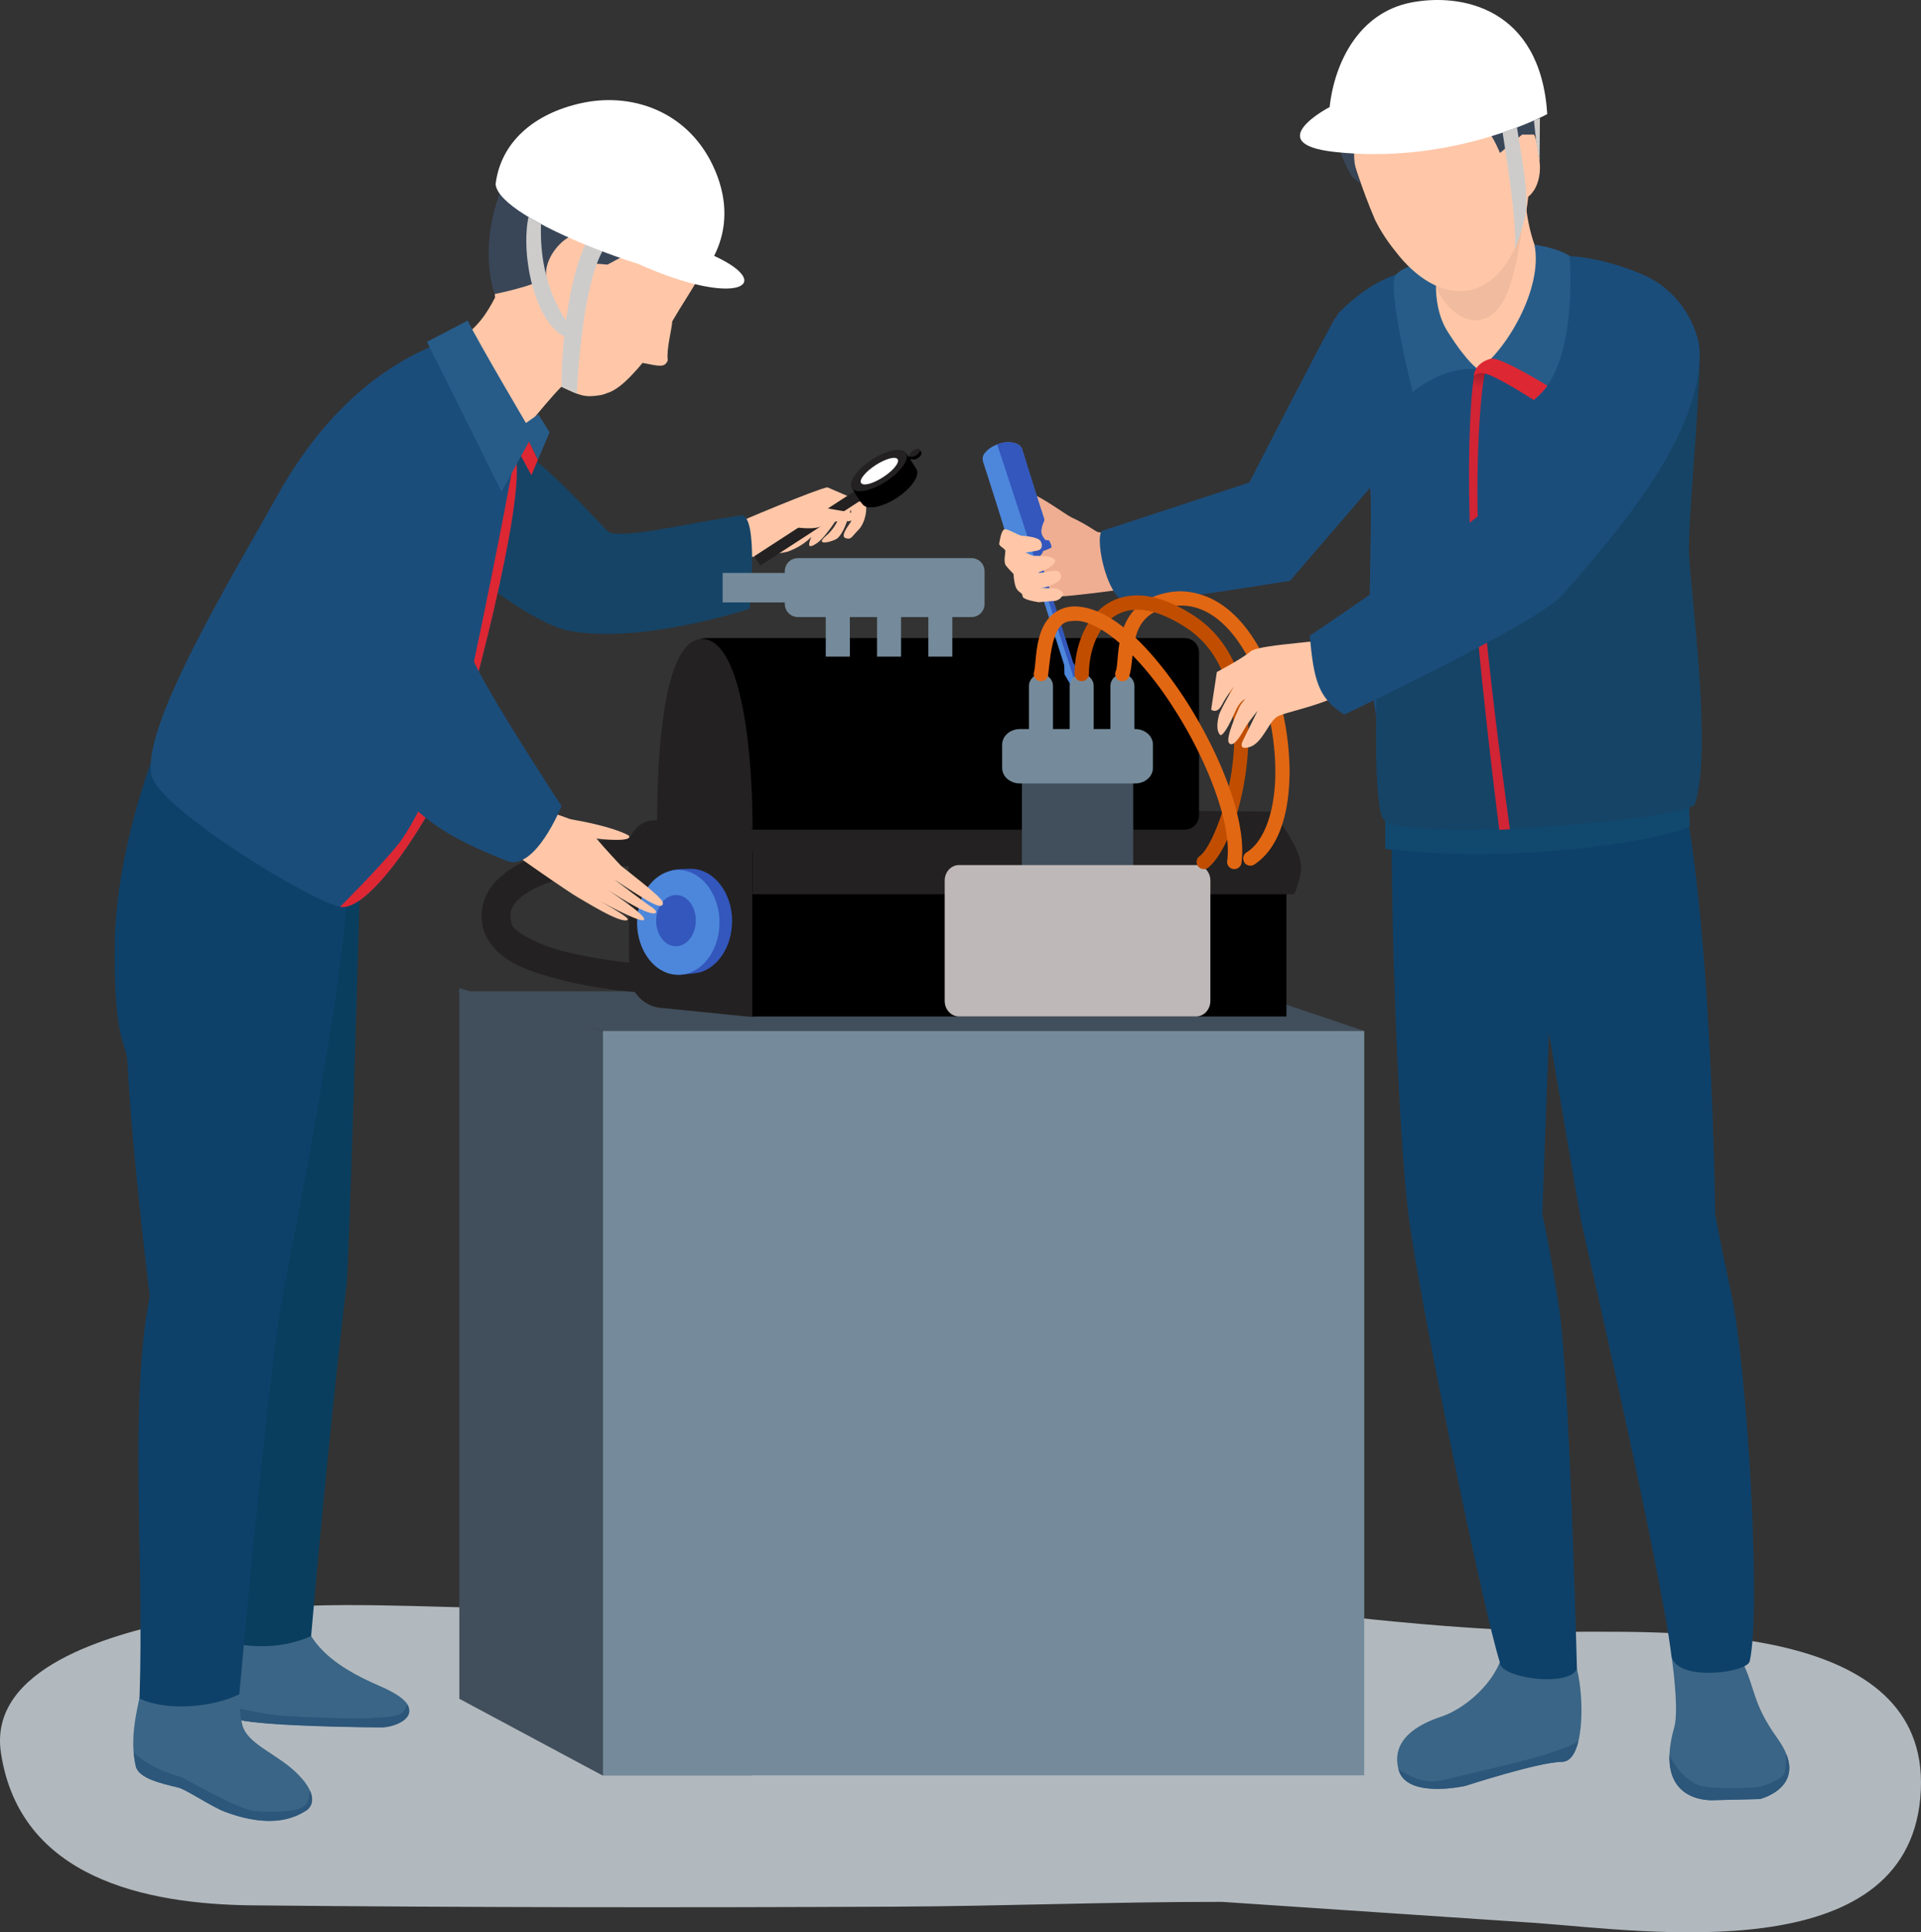 <svg id="_レイヤー_1" xmlns="http://www.w3.org/2000/svg" viewBox="0 0 249.08 250.52"><rect x="0" y="0" width="249.08" height="250.52" fill="#333333" stroke="none"/><defs><linearGradient id="_名称未設定グラデーション_11" x1="191.58" y1="50.13" x2="192.03" y2="47.58" gradientUnits="userSpaceOnUse"><stop offset="0" stop-opacity="0"/><stop offset="1"/></linearGradient><style>.cls-4{fill:#fff}.cls-5{fill:#ffc7a8}.cls-7{fill:#cdcccb}.cls-10{fill:#dd2733}.cls-11{fill:#e26713}.cls-13{fill:#164466}.cls-14{fill:#232121}.cls-15{fill:#414e5b}.cls-17{fill:#0e4169}.cls-18{fill:#1b4d7b}.cls-19{fill:#275c89}.cls-20{fill:#2c567a}.cls-21{fill:#3a6586}.cls-22{fill:#3357bc}.cls-23{fill:#394658}.cls-24{fill:#758b9b}.cls-25{fill:#4d87db}</style></defs><path d="M199.26 249.31c14.52 1.08 47.72 5.95 49.73-16.21 2.04-22.4-30.55-21.55-44.66-21.55-17.16 0-39.55-3.17-39.55-3.17-33.16 0-66.39.61-99.54.12-2.46-.04-4.91-.1-7.35-.17-11.9-.33-23.63-.72-35.43 1.89-7.9 1.74-24.01 5.94-22.34 17.02 2.44 16.21 18.68 19.64 32.61 19.78 27.81.28 55.62.3 83.43.17 14.11-.07 28.2-.64 42.31-.62" fill="#d2dae1" opacity=".8"/><path class="cls-21" d="M28.42 205.14c1.04 2.93.29 6.06-.12 10-.4 3.94-1.32 6.91 2.64 7.82 3.96.89 18.69.98 18.69.98s7.88-1.77-.33-5.33c-6.38-2.75-11.1-6.21-10.55-13.69.11-1.47-10.32.22-10.32.22z"/><path class="cls-20" d="M52.83 220.99c-.11.28-.28.61-.54.93-.62.77-2.57.66-4.02.83-1.45.17-9.62-.17-11.41-.29-1.61-.11-5.94-.77-8.79-1.81.31 1.11 1.11 1.92 2.85 2.32 3.96.89 17.47.98 18.69.98s4.37-.98 3.21-2.95z"/><path class="cls-21" d="M222.36 233.38l5.82-.14s6.76-1.62 2.3-7.85c-3.33-4.65-2.8-6.38-4.6-10.01-1.08-2.19-9.17-.84-9.17-.84s1.05 7.02.38 9.37c-2.93 10.26 5.28 9.47 5.28 9.47z"/><path class="cls-17" d="M195.09 97.76c.12 3.87 9.96 60.75 9.96 60.75s10.38 45.25 11.65 56.03c.42 3.57 9.82 2.37 10.17.84 1.5-6.51-.27-37.93-2.46-48.05-1.38-6.35-2.02-9.95-2.02-9.95s-.51-49.55-6.37-61.94l-20.92 2.32z"/><path class="cls-21" d="M194.85 214.35c-.97 3.91-5.03 7.23-7.96 8.2-2.94.97-6.55 2.91-5.57 6.81.98 3.91 8.66 2.17 8.66 2.17s9.61-3.12 12.54-3.12 2.93-8.14 1.95-12.04c-.98-3.91-9.62-2.02-9.62-2.02z"/><path class="cls-17" d="M180.61 97.1c-.66 16.15.67 49.67 2 60.29s9.64 51.12 11.86 58.11c-.13 2.01 8.86 3.33 10 .88 0 0-.96-37.69-2.28-46.52s-2.22-12.48-2.22-12.48l2.28-61.18-21.63.9z"/><path d="M179.62 106.42v3.65s7.6.88 14.49.66c14.55-.46 23.67-2.8 25-3.58l-.14-4.1-39.34 3.36z" fill="#11486e"/><path class="cls-5" d="M94.63 68.22c.96-.49 11.25-4.82 12.65-5.04 0 0 4.57 1.94 4.89 2.18.33.24.13 2.32-.86 3.33-.99 1.02-.94 1.3-1.68 1.07-.72-.23.38-1.6.66-2.06.27-.45.01-1.64.01-1.64s-.7 2.87-1.71 3.72c-.55.46-3.13 1.09-1.48-.31 1.48-1.24 1.88-2.96 1.88-2.96s-1.84 3.07-3.04 3.89c-1.19.82-1.24.34-.73-.83.5-1.17 1.6-2.95 1.6-2.95s-.33 3.24-4.6 4.87c-.8.31-8.61 1.16-8.61 1.16l1.01-4.42z"/><path class="cls-14" transform="rotate(-32.99 105.015 68.287)" d="M96.88 67.57h16.23v1.44H96.88z"/><path d="M117.48 58.72l1.38 2.13c.42.85-.7 2.47-2.58 3.7-1.88 1.22-3.82 1.59-4.42.86s-1.38-2.12-1.38-2.12l7.02-4.56z"/><path transform="rotate(-33.18 118.005 59.367)" d="M117.62 59.14h.79v.44h-.79z"/><path d="M117.94 59.07l.28-.18c.08-.1.18-.2.32-.28.13-.09.26-.14.38-.18l.29-.18.24.38c.12.18-.07.52-.42.75-.35.23-.74.26-.86.08l-.07-.11-.18-.27z"/><path class="cls-14" d="M117.97 59.12c.11.18.49.13.84-.1.35-.22.54-.55.42-.72-.11-.18-.49-.13-.84.1s-.54.55-.43.73zm-7.51 4.16c.51.78 2.49.4 4.43-.86 1.94-1.26 3.1-2.91 2.59-3.69-.51-.78-2.49-.4-4.43.86-1.94 1.26-3.09 2.91-2.59 3.7z"/><path class="cls-4" d="M111.65 62.62c.28.43 1.56.09 2.87-.77 1.31-.85 2.15-1.89 1.87-2.31-.27-.43-1.56-.08-2.87.77s-2.15 1.89-1.87 2.31z"/><path class="cls-5" d="M100.16 67.66c1.3.54 5.07 1.22 6.35.56 1.27-.66 2.91-.8 3.4-.65.48.15 1.63-.94-.02-1.21-1.65-.26-5.27-1.01-7.52-1.07-2.24-.05-2.22 2.36-2.22 2.36z"/><path class="cls-13" d="M60.02 54.67c7.61.67 18.22 14.18 19.09 14.4 2.49.62 9.33-1.09 16.92-2.25 2.42-.37 1.16 12.1 1.16 12.1s-13.77 4.61-23.36 2.87c-4.43-.8-13.47-7.55-15.53-10.56-5.08-7.42-8.96-17.5 1.71-16.56z"/><path class="cls-5" d="M91.88 31.03c-.02-.31-.86-1.4-1.25-2.03-1.27-7.65-15.99-16.62-21.78-6.66-3.98 6.84-4.98 12.19-4.66 16.23-1 1.94-2.29 4.01-4.81 5.54l-3.61 2.21 6.92 7-.33.17 3.21 5.28s5.03-6.45 7.22-8.63c2.5 1.2 3.04 1.4 5 1.1.31-.05.63-.15.95-.28 1.09-.34 2.23-1.29 3.45-2.63.37-.39.74-.81 1.12-1.28 1.31.21 2.68.69 3.08.01.08-.08.15-.19.19-.33-.18-1.54.53-4 .58-5.04.03-.06.06-.11.09-.17 2.34-4.06 4.86-6.92 4.63-10.49z"/><path class="cls-23" d="M72.54 17.17c2.24-1.3 5.07-2.54 10.09.05 4.87 2.52 7.74 4.85 9.23 9.81.77 2.52-1.29 4.04-1.29 4.04s-2.24-3.18-3.57-3.46c-1.32-.27-.29 2.48-2.95 3.88-2.24 1.17-5.29 2.82-5.29 2.82s-5.91-.71-6.84.88c-.92 1.59-7.77 2.93-7.77 2.93s-1.75-4.39-.04-10.87c2.54-9.62 7.89-9.75 8.43-10.08z"/><path d="M46.81 109.29c-.35 14.57-1.6 55.12-1.86 57.2-2.36 19.53-4.61 45.63-4.61 45.63-3.75 1.65-7.81 1.64-12.08.51 0 0-4.7-33.65-.37-47.63 1.31-4.25-4.96-45.89-4.96-45.89l23.87-9.82z" fill="#0a3e5e"/><path class="cls-21" d="M18.71 216.78c-.37 3.28-2.16 7.7-1.11 12.21.36 1.56 3.22 2.22 5.55 2.78.96.23 4.31 2.49 6.02 3.13 6.24 2.34 9.24.61 10.41-.09 1.18-.7 1.54-2.43-1.25-5.08-2.39-2.26-5.81-3.5-6.74-5.63-.93-2.12-.44-8.77-.44-8.77l-12.44 1.45z"/><path class="cls-17" d="M45.6 106.78c-.35 14.56-3.11 31.08-8.88 60.84-1.92 9.87-5.69 52.03-5.69 52.03-3.47 1.73-9.48 2.23-12.94.55.64-18.84-1.41-37.93 1.33-52.19 0 0-2.28-18.16-2.89-30.21-.14-2.78-1.8-2.65-1.65-15.4s5.56-25.86 5.56-25.86l25.15 10.23z"/><path class="cls-18" d="M59.72 43.6c-7.11 2-16.3 7.31-23.76 20.66-5.88 10.53-17.72 30.01-16.31 36.27.95 4.24 20.47 16.26 24.45 17.03 3.97.78 12.24-12.41 14.33-18.02 2.09-5.62 9.89-34.86 8.4-40.39-1.49-5.53-7.1-15.55-7.1-15.55z"/><path d="M149.79 68.75c-3.47.66-5.12.39-7.22.27-.57-.03-1-.71-3.73-1.99-.65-.31-5.31-3.7-5.29-2.83.02.89-1.21 3.92-.56 3.87.66-.07.48 2.58 1.35 2.71.67.1-5.77.78-.65 6.39.42.46 2.9.08 3.14.14 1.05.24 13.32-1.53 13.32-1.53l-.35-7.02z" fill="#efae92"/><path class="cls-18" d="M173.16 41.14c-2.02 3.57-11.17 21.42-11.17 21.42l-18.93 6.21c-1.28 0 .22 8.69 3.02 9.33 1.73.39 21.19-2.81 21.19-2.81l19.24-22.35-13.35-11.79z"/><path class="cls-5" d="M204.05 38.66c-7.22-4.89-6.29-15.83-6.29-15.83l-1.22.36c.03-.38.06-.6.06-.6l-10.95 1.74-1.16 18.51s3.93 5.61 7.87 9.43l.16 5c1.03.14 2.32-.68 3.67-2.04.47.24.92.4 1.33.47 3.04.5 4.47-4.74 4.48-8.93 1.97-3.83 3.08-7.41 2.04-8.12z"/><path class="cls-15" d="M176.89 133.66l-15.21-5.14H59.24l18.94 5.14h98.71z"/><path class="cls-14" d="M98.84 128.67c-.14 2.1.08 3.4-2 3.11l-11.45-1.15c-2.08-.3-3.8-2.26-3.81-4.37l-.08-16.39c-.01-2.11 1.69-3.69 3.79-3.51l11.15.92c2.1.18 3.7 2.04 3.56 4.13l-1.16 17.25z"/><path d="M97.54 110.36h69.26v21.42H97.54z"/><path class="cls-14" d="M97.58 104.61l67.35.62s4.35 5.12 3.72 7.92c-.64 2.87-.93 2.79-.93 2.79H97.57v-11.33z"/><path class="cls-18" d="M220.34 45.17c-.37-3.32-2.8-7.68-7.45-9.62-8.21-3.42-12.88-2.16-12.88-2.16s.37 12.38-8.3 14.53c-1-.68-2.23-1.72-3.5-3.45-2.72-3.71-2.11-9.06-2.11-9.06s-5.18-2.18-12.47 5.1c-1.71 1.71.67 10.65.31 13.97-.37 3.31 2.9 4.65 3.64 8.34.74 3.68-1.34 28.58 1.97 32.94 2.23 2.94 33.64-.05 33.47-2.37-.48-6.59 1.78-20.05 2.51-23.74.74-3.68 5.19-21.16 4.82-24.48z"/><path class="cls-15" d="M97.42 230.17H78.1l-18.54-9.93v-92.13l18.54 5.55h19.32v96.51z"/><path class="cls-24" d="M78.18 133.66h98.71v96.51H78.18z"/><path d="M155.47 105.7c0 1.03-.83 1.86-1.86 1.86H97.78c-1.03 0-8.11-3.97-8.11-5.01V84.59c0-1.03.84-1.86 1.86-1.86h62.08c1.03 0 1.86.83 1.86 1.86v21.11z"/><path class="cls-14" d="M97.58 107.45c0-11.31-1.71-24.87-6.68-24.6-4.4.24-5.69 12.35-5.69 23.67l12.37.93z"/><path class="cls-22" d="M94.92 119.43c0 3.19-1.72 5.85-4.05 6.6-.42.13-2.22.33-2.66.33-2.95 0-3.98-3.18-3.98-6.93 0-2.9.63-5.54 2.64-6.51.59-.28 2.03-.28 2.71-.28 2.95 0 5.35 3.04 5.35 6.79z"/><path class="cls-25" d="M93.29 119.58c0 3.76-2.39 6.8-5.35 6.8s-5.34-3.04-5.34-6.8 2.4-6.79 5.34-6.79 5.35 3.04 5.35 6.79z"/><path class="cls-22" d="M90.22 119.39c-.02 1.84-1.19 3.31-2.61 3.29-1.42-.02-2.55-1.52-2.53-3.36.02-1.84 1.19-3.3 2.61-3.29 1.42.02 2.55 1.52 2.53 3.36z"/><path class="cls-24" d="M107.07 78.06h3.12v7.07h-3.12zm6.65 0h3.11v7.07h-3.11zm6.65 0h3.11v7.07h-3.11z"/><path class="cls-24" d="M103.46 72.36h22.51c.94 0 1.69.76 1.69 1.69v4.25c0 .94-.76 1.7-1.7 1.7h-22.5c-.94 0-1.7-.76-1.7-1.7v-4.25c0-.94.76-1.69 1.69-1.69z"/><path class="cls-24" d="M93.7 74.28h13.58v3.82H93.7z"/><path class="cls-14" d="M82.86 128.66c-.05 0-4.35-.31-8.94-1.33-4.53-1.18-9.63-2.35-11.2-6.7-.17-.62-.27-1.26-.27-1.89.02-3.57 2.87-6.14 7.08-7.71 4.29-1.63 10.46-2.63 18.81-2.99 1.03-.04 1.89.75 1.94 1.78.04 1.03-.76 1.9-1.78 1.94-8.12.35-14 1.35-17.64 2.76-3.72 1.46-4.71 2.96-4.68 4.23 0 .26.04.56.14.9-.05 1.11 4.09 3.26 8.41 4.06 4.26.95 8.38 1.25 8.4 1.25 1.02.08 1.79.97 1.72 1.99a1.87 1.87 0 01-1.85 1.73h-.14z"/><path class="cls-25" d="M132.56 58.27s-.21-.57-.76-.75a.942.942 0 00-.18-.06c-.43-.13-1.13-.26-2.09.08-.98.32-1.47.76-1.74 1.09-.05.05-.11.11-.17.19-.34.46-.15 1.05-.15 1.05s2.17 6.72 2.83 8.97c.06.17.12.17.13.18 1.49.92 1.31 1.49 1.35 2.03.02.16-.33.33-.38.55-.02.03.15.62.26.78.01.06.47-.03 1.14-.2.08.07.17.14.17.14.06.05.17.07.36.13.18.07.37.33.37.33l4.29 13.46.03 1.18.83 1.41 1.05-.33-.15-1.64h-.02l-.62-.98-4.28-13.46s0-.33.1-.48c.12-.16.2-.24.23-.31s.03-.11.06-.21c.68-.24 1.13-.44 1.11-.5-.03-.23-.26-.8-.3-.82-.16-.15-.46.03-.61-.22-.29-.46-.75-.81-.04-2.4 0 0 .04-.08-.01-.25-.75-2.23-2.84-8.97-2.84-8.97z"/><path class="cls-22" d="M139.77 86.88h-.02l-.62-.98-4.28-13.46s0-.33.1-.48c.12-.16.2-.24.23-.31s.03-.11.06-.21c.68-.24 1.13-.44 1.11-.5-.03-.23-.26-.8-.3-.82-.16-.15-.46.03-.61-.22-.29-.46-.75-.81-.04-2.4 0 0 .04-.08-.01-.25-.75-2.23-2.84-8.97-2.84-8.97s-.21-.57-.76-.75c-.07-.03-.14-.04-.18-.06-.43-.13-1.13-.26-2.09.08-.07.02-.14.05-.22.07l10.18 31.04.44-.14-.15-1.64z"/><path class="cls-5" d="M134.56 78.08l1.96-.16s.87.08 1.3-.82c.17-.36-.63-.82-1.19-.82-.18 0-1.89-.05-1.89-.05s.62 0 1.14-.2c1.03-.39 1.96-.82 1.62-1.65-.34-.84-2.2.02-2.95-.14.64-.17 2.5-.99 2.22-1.64-.28-.64-2.56-.52-2.75-.54-.18 0-1.05-.43-1.05-.43s1.58-.18 1.84-.36c.27-.16.41-.61.11-1.12-.29-.53-2.04-.67-2.42-.69-.37-.01-1.66-.83-2.17-.85-.5-.03-.69 1.47-.77 1.85-.08.38.82.64.8 1.01-.01.37-.27 1.4.07 1.86.36.46.99 1.08.99 1.08s0 .79.26 1.62c.28.84.91.74.9 1.24-.04.5 1.98.78 1.98.78z"/><path class="cls-15" d="M146.93 112.65c0 1.11-.83 2.01-1.86 2.01h-10.71c-1.03 0-1.86-.9-1.86-2.01v-12.08c0-1.11.84-2.02 1.86-2.02h10.71c1.03 0 1.86.9 1.86 2.02v12.08z"/><path class="cls-24" d="M149.49 99.56c0 1.11-1.03 2.01-2.3 2.01h-14.95c-1.27 0-2.3-.9-2.3-2.01v-3.02c0-1.11 1.03-2.02 2.3-2.02h14.95c1.27 0 2.3.9 2.3 2.02v3.02z"/><path d="M156.94 129.76c0 1.12-.83 2.02-1.86 2.02h-30.73c-1.03 0-1.86-.9-1.86-2.02v-15.6c0-1.11.83-2.01 1.86-2.01h30.73c1.03 0 1.86.9 1.86 2.01v15.6z" fill="#bfb8b8"/><path class="cls-24" d="M147.09 96.39c0 .86-.69 1.55-1.55 1.55-.86 0-1.56-.7-1.56-1.55v-7.45c0-.86.69-1.55 1.56-1.55.85 0 1.55.69 1.55 1.55v7.45zm-5.28 0c0 .86-.69 1.55-1.55 1.55-.86 0-1.56-.7-1.56-1.55v-7.45c0-.86.7-1.55 1.56-1.55.86 0 1.55.69 1.55 1.55v7.45zm-5.28 0c0 .86-.69 1.55-1.55 1.55-.86 0-1.56-.7-1.56-1.55v-7.45c0-.86.7-1.55 1.56-1.55.86 0 1.55.69 1.55 1.55v7.45z"/><path class="cls-11" d="M161.35 111.79a.937.937 0 01.29-1.29c2.38-1.46 3.74-5.59 3.72-10.52 0-4.83-1.24-10.32-3.42-14.51-2.21-4.22-5.26-6.98-8.8-6.96-.49 0-.99.05-1.52.16-5.57 1.16-4.31 6.13-5.21 9.02-.17.49-.71.75-1.19.58a.933.933 0 01-.57-1.19c.65-1.46-.62-8.74 6.58-10.22.64-.14 1.28-.2 1.9-.2 9.19.25 14.01 13.17 14.08 23.34-.02 5.2-1.26 9.92-4.59 12.09-.15.1-.33.14-.5.14-.31 0-.61-.15-.79-.43z"/><path d="M155.34 112.31a.932.932 0 01.19-1.31c1.59-1.05 4.57-8.41 4.49-15.56 0-5.64-1.64-11.13-6.3-14.11-2.58-1.67-4.67-2.29-6.3-2.28-4.18 0-6.2 4.27-6.23 8.33 0 .51-.42.93-.93.93-.52 0-.93-.42-.93-.93 0-4.51 2.36-10.13 8.09-10.19 2.1 0 4.53.79 7.31 2.58 5.41 3.49 7.16 9.72 7.15 15.67-.08 7.69-2.66 14.95-5.23 17.05-.17.13-.37.19-.56.19-.28 0-.57-.13-.75-.37z" fill="#c14e00"/><path class="cls-11" d="M159.92 112.67a.934.934 0 01-.8-1.05c.05-.41.08-.85.08-1.33.02-4.73-3.04-12.39-7.14-18.67-4.05-6.35-9.32-11.25-12.69-11.13-.2 0-.4.02-.6.05-2.4.13-2.56 4.73-2.88 7.02-.1.51-.59.84-1.1.73a.928.928 0 01-.73-1.1c.45-1.59-.15-7.5 4.41-8.49.29-.05.59-.08.91-.08 4.87.11 9.98 5.5 14.25 11.98 4.22 6.54 7.42 14.25 7.44 19.69 0 .55-.04 1.07-.1 1.58-.06.46-.46.8-.92.8h-.13z"/><path class="cls-13" d="M220.34 45.17l-.62.62-41.18 42.41s-.62 16.72.91 18.09c2.23 2.94 39.66.12 40.35-2.1 2.21-7.06-.52-26.8-.8-32.42-.19-3.75 1.71-23.29 1.34-26.6z"/><path class="cls-19" d="M191.71 47.92c-4.44-.64-8.55 2.9-8.55 2.9s-3.41-13.67-2.17-15.19 5.51-1.91 5.51-1.91-1.24 5.4 1.19 9.25c2.6 4.13 4.02 4.96 4.02 4.96z"/><path d="M186.04 36.96c1.97 4.43 5.88 6.17 8.42 2.8s3.28-13.85 3.28-13.85l-11.71 11.06z" opacity=".06"/><path class="cls-5" d="M199.62 20.91c-.31-2.54-.57-4.61-2.26-4.51-1.26-6.36-3.5-11.48-12.6-9.79-2.63.49-4.53 1.23-5.88 2.18-3.74 2.31-4.51 6.03-3.72 10.71-.18 0 1.47 5.15 3.12 8.98.72 1.46 1.64 2.86 2.67 4.12 2.6 3.42 6.06 5.61 9.36 5.07 4.43-.74 7.29-6.17 7.84-12.16 1.09-.86 1.71-2.64 1.47-4.6z"/><path class="cls-23" d="M196.98 7.86c-1.3-2.21-3.85-4.28-7.21-4.93-1.51-.3-7.18-1.11-10.56 1.07-2.49.85-4.72 2.81-5.4 5.36-.6 2.26-1.08 4.4-.6 7.78.47 3.39 2.11 5.77 2.11 5.77l1.17.96s-2.51-4.76.79-7.72c.3-.27.64-.51.99-.73 1.35 1.05 4.73 1.33 7.66.62 2.98-.72 5.85-.44 6.83.72.98 1.16 1.73 3.07 1.73 3.07l2.87-2.38h2.03s-.18-5.76-2.42-9.59z"/><path d="M191.18 48.39c-.69 3.98-.91 13.51-.51 21.73.67 13.71 3.73 37.47 3.73 37.47l1.38-.08s-3.41-23.89-4.07-37.56c-.53-11.12.51-21.77.97-21.77 0 0-1.32-.87-1.51.21z" fill="#d12435"/><path d="M190.96 50c.13-1.16.15-1.99.66-2.49l1.05.46s-.35 1.31-.46 2.27l-1.25-.24z" fill="url(#_名称未設定グラデーション_11)" opacity=".3"/><path class="cls-19" d="M191.71 47.92c3.39-2.3 8.42-10.37 7.25-16.21 0 0 3.01.44 4.55 1.46 0 0 1.27 14.34-4.65 18.7-1.61-1.54-4.3-3.59-7.15-3.95z"/><path class="cls-10" d="M198.87 51.87s1.26-1.06 1.76-1.87c0 0-6.12-3.77-7.29-3.5s-2.23 1.14-2.23 2.33c0 0 .22-.53 1.18-.45 1.38.11 6.58 3.48 6.58 3.48z"/><path class="cls-5" d="M175.91 82.25c-2.69.96-12.56 1.2-13.75 2.2-1.19 1.01-4.38 2.67-4.38 2.67l-.74 4.88s.74.63 1.39-.61c.65-1.24 1.56-2.37 1.56-2.37s-1.74 2.92-1.95 3.74c-.54 2.11.21 2.54.21 2.54s.44.3 1.94-3.1c.4-.9.84-1.37 1.28-1.6-.36.41-.66.82-.78 1.09-.3.68-1.79 3.98-1.35 4.61.44.63 1.26-.42 2.01-1.8.27-.5 1.01-1.48 1.71-2.35l-1.86 3.78s-.84 1.42.82.92c1.66-.5 2.43-3.18 3.54-3.91 1.12-.73 6.85-1.49 10.58-4.27 3.04-2.27-.22-6.43-.22-6.43z"/><path class="cls-18" d="M210.1 38.97c-2.48 4.97-11.18 21.57-17.23 26.92-5.03 4.45-23.05 16.53-23.05 16.53.53 5.59 1.02 8.07 4.48 10.22 0 0 25.3-11.96 28.35-15.57 5.12-6.05 18.32-20.1 17.69-31.89-.33-6.23-10.24-6.21-10.24-6.21z"/><path class="cls-20" d="M231.6 227.4c0 .86-.05 2.01-.22 2.48-.29.79-2.57 1.7-3.57 1.82-1 .12-5.93.29-7.42-.21-1.38-.46-3.04-1.96-3.93-3.98-.22 6.45 5.9 5.87 5.9 5.87l5.82-.14s5.27-1.27 3.43-5.85zm-29.08 1.02c1.08 0 1.76-1.11 2.14-2.71-.99.77-2.48 1.1-4.08 1.69-1.82.67-10.95 2.76-13.16 3.31-2.21.55-3.71.17-6.1-1.34.98 3.91 8.66 2.17 8.66 2.17s9.61-3.12 12.54-3.12z"/><path class="cls-4" d="M182.86.35c-6.55 1.33-9.79 7.55-10.46 13.53 0 0-9.04 4.73.6 5.81 14.12 1.58 25.54-3.83 27.36-4.76.17-.09.26-.14.26-.14C199.73.94 189.4-.97 182.85.35z"/><path class="cls-19" d="M71.26 56.04l-1.46-2.33-2.18 1.54 2.12 4.37 1.52-3.58z"/><path class="cls-10" d="M68.9 61.61l.84-1.99-2.12-4.37-1.55 1.09 2.83 5.27z"/><path class="cls-7" d="M194.83 17.19c1.14 7.14 1.86 13.03 1.57 15.03.44-.73.92-2.38 1.4-4.33.42-2.8-.37-6.72-1.11-11.37l-1.86.66zm4.06-1.57l.27 2.51.46 2.78.05-5.59-.78.3z"/><path class="cls-5" d="M75.11 34.68c-1.38 1.79-2.58 3.18-3.65 2.35s-.82-2.95.56-4.73 3.37-2.57 4.44-1.74.03 2.33-1.35 4.12z"/><path class="cls-10" d="M58.43 99.54c2.09-5.62 9.89-34.86 8.4-40.39-.02-.09-.05-.17-.07-.26-1.23 7.33-4.83 24.76-5.31 26.9-2.21 9.86-7.36 20.52-9.68 23.49s-7.67 8.28-7.67 8.28c3.97.78 12.24-12.41 14.33-18.02z"/><path class="cls-5" d="M85.93 116.97c-.13-.73-5.22-4.51-5.47-4.79-.2-.22-1.88-1.99-3.13-3.47 1.91.25 4.8.34 4.18-.4-2.09-1.13-6.29-1.89-7.53-2.1l-9.15-3.28c1.99 5.83-2.09 3.19.18 6.42.45.64 9.05 6.52 9.87 6.96.82.44 5.68 3.55 6.5 2.94.32-.23-2.41-1.77-3.53-2.39 1.42.76 5.62 2.98 5.68 2.33.07-.71-4.88-3.91-4.88-3.91s3.51 2.26 4.92 2.82c1.69.69 1.91.14.87-.54-.84-.54-4.8-3.55-4.8-3.55s1.84 1.23 3.65 2.36c1.99 1.24 2.77 1.35 2.64.61z"/><path class="cls-18" d="M48.98 51.12s-3.92 3.59-4.38 7.53c-.64 5.4-3.29 27.48 0 33.26 7 12.35 10.4 15.44 21.09 19.69 3.69 1.46 7.12-7.1 7.12-7.1S61.16 86.78 60.9 84.27c-.28-2.51-.19-24.94-1.05-28.34-1.01-4.01-5.55-7.3-10.87-4.8z"/><path class="cls-19" d="M60.65 41.57c1.05 2.28 8.44 14.79 8.44 14.79l-4.06 7.36-9.67-19.4 5.29-2.76z"/><path class="cls-20" d="M39.59 234.81c.7-.41 1.11-1.2.74-2.32s.13.99-1 1.75-4.53.72-6.41.55-9.35-4.37-9.35-4.37-3.87-.94-6.23-3.21c.05.58.14 1.17.27 1.76.36 1.56 3.22 2.22 5.55 2.78.96.23 4.31 2.49 6.02 3.13 6.24 2.34 9.24.61 10.41-.09z"/><path class="cls-7" d="M75.86 31.71c-3.18 7.44-3.06 18.44-3.06 18.44l2 .89s.53-14.03 3.52-18.82l-2.46-.51z"/><path class="cls-4" d="M64.26 23.88c.45 4.76 22.5 12.41 26.35 12.07 0 0 5.4-5 2.42-13.07s-10.62-11.05-17.65-9.51c-6.16 1.35-10.46 5.08-11.12 10.51z"/><path class="cls-4" d="M82.83 34.25c12.74 5.7 17.9 2.66 9.76-1.08-1.68 2.17-5.46 1.93-9.76 1.08z"/><path class="cls-7" d="M68.52 28.13c-1.04 5.16.9 13.63 4.63 15.48l.71-1.47s-4.03-4.5-3.71-13.09l-1.63-.92z"/></svg>